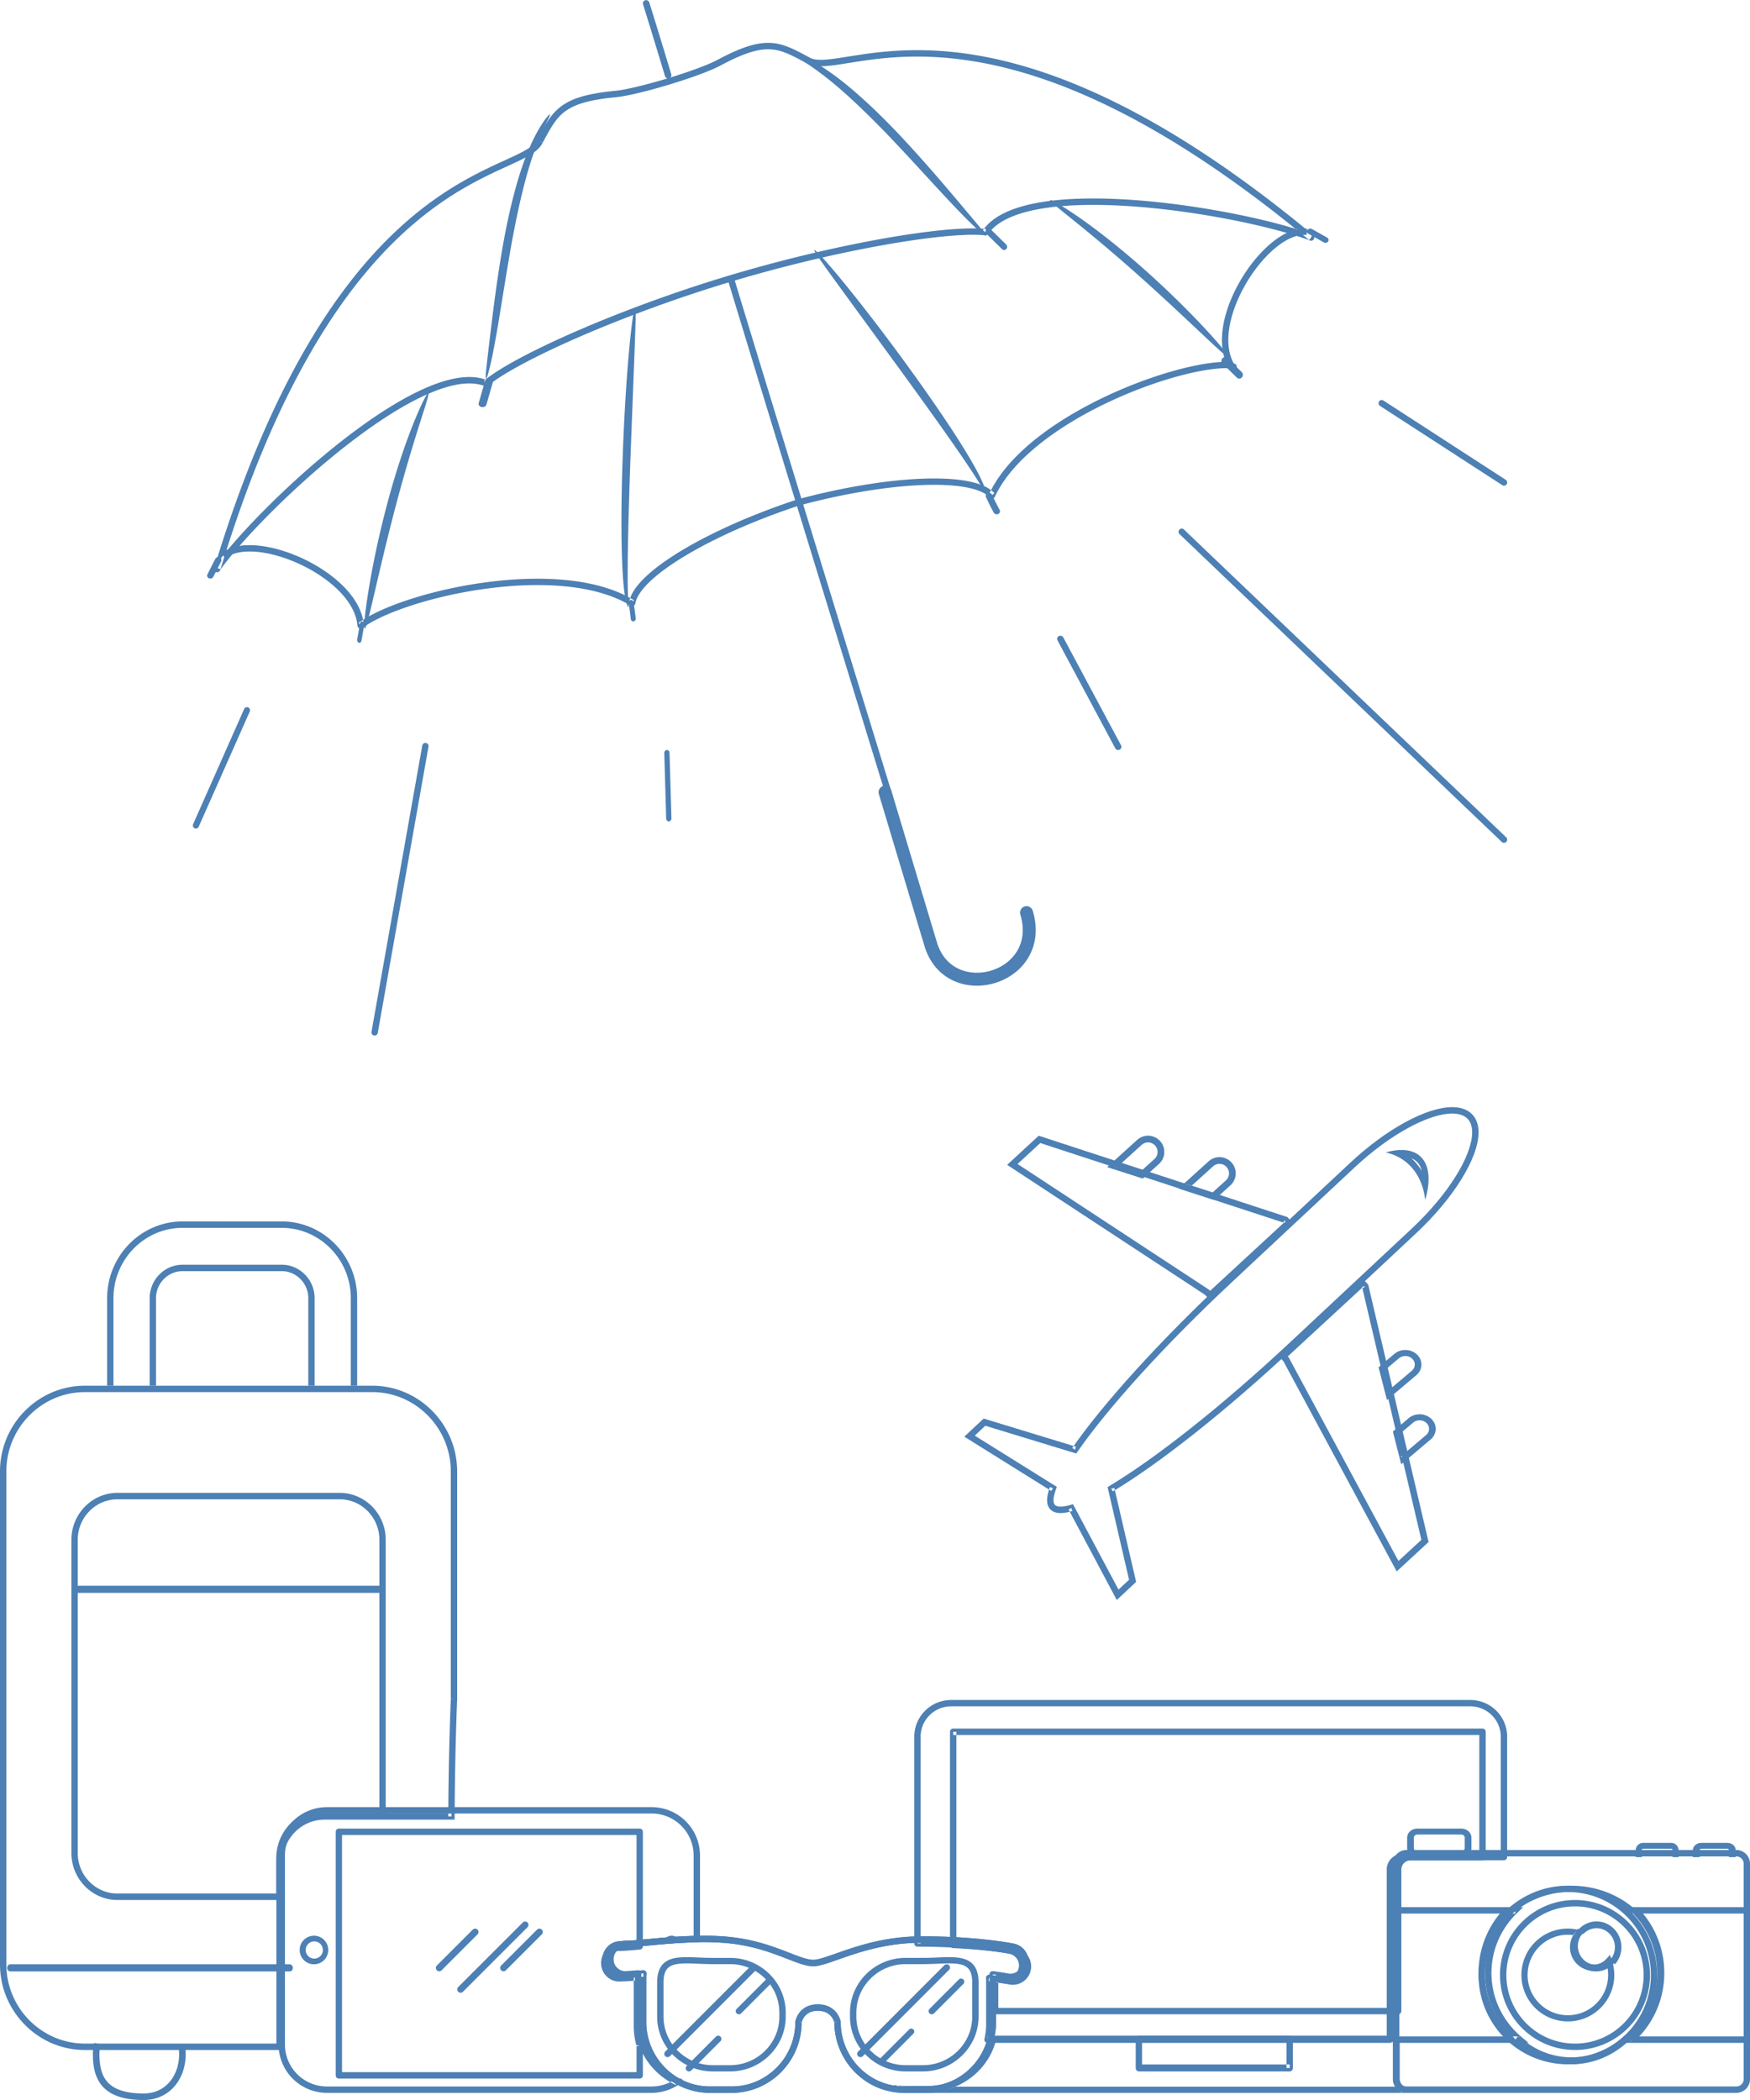 <svg xmlns="http://www.w3.org/2000/svg" width="245" height="294" viewBox="0 0 245 294">
    <g fill="#4D80B4" fill-rule="evenodd">
        <path d="M138.256 285.556V286h56.336a.446.446 0 0 0 .446-.444V261.72a1.287 1.287 0 0 1 1.288-1.283h14.228a.443.443 0 0 0 .446-.444V243.14c0-2.84-2.31-5.14-5.16-5.141h-72.68c-2.85 0-5.16 2.302-5.16 5.14v28.95a.445.445 0 0 0 .459.444l.09-.002-.014-.444v.444c7.75 0 12.574.962 12.754.999a1.663 1.663 0 1 1-.665 3.258h-.002c-.03-.005-.765-.149-2.085-.323a.444.444 0 0 0-.504.464c.009.155.022.264.022.377v6.175a8.74 8.74 0 0 1-.233 1.975.444.444 0 0 0 .434.543v-.444l.435.1a9.618 9.618 0 0 0 .255-2.174v-6.175c0-.178-.018-.31-.023-.424l-.445.023-.059.44c1.299.171 2.022.313 2.028.313h-.003a2.554 2.554 0 0 0 3.071-2.503c0-1.187-.835-2.249-2.048-2.495-.225-.046-5.107-1.017-12.932-1.017h-.013l-.089.002.013.444h.445v-28.95c0-1.175.477-2.235 1.25-3.006a4.26 4.26 0 0 1 3.018-1.246h72.682a4.264 4.264 0 0 1 4.268 4.253v16.408h-13.783a2.176 2.176 0 0 0-2.18 2.17v23.393h-55.89v.444l.435.1-.435-.1M196.448 204.193l.317.308 3.52-2.973c.474-.4.715-.946.715-1.49 0-.497-.202-1-.607-1.391a2.368 2.368 0 0 0-1.647-.647c-.55 0-1.105.182-1.539.55L195 200.414l1.175 4.586.59-.499-.317-.308.454-.095-.872-3.4 1.815-1.533c.255-.217.577-.322.901-.322.354 0 .704.126.966.38.238.231.355.522.356.815-.001.321-.14.638-.42.874l-3.52 2.974.32.307.454-.095-.454.095M194.447 195.193l.317.308 3.52-2.974c.475-.4.716-.946.716-1.49 0-.496-.202-.998-.607-1.39a2.366 2.366 0 0 0-1.648-.647c-.549 0-1.104.182-1.538.548L193 191.414l1.174 4.586.59-.5-.317-.307.454-.095-.872-3.4 1.815-1.534c.256-.216.577-.32.901-.32.355 0 .705.126.967.378.238.232.355.522.356.816-.001.32-.14.637-.42.873l-3.52 2.974.319.308.454-.095-.454.095"/>
        <path d="M191.132 180.06l.334-.308-.399-.422-.311-.33L179 189.856l.669.708L195.537 220l4.463-4.121-8.451-36.039-.083-.088-.334.308-.445.102 8.306 35.414-3.21 2.963-15.366-28.505-.128-.135 10.422-9.624.088.092.333-.307-.445.102.445-.102"/>
        <path d="M205.81 156.35l-.328.306c.407.436.62 1.053.621 1.878.006 1.531-.784 3.698-2.252 6.068-1.467 2.374-3.598 4.962-6.224 7.417l-17.046 15.934c-9.66 9.032-18.899 16.272-25.238 20.07l-.28.169 3.005 12.974-1.478 1.38-6.37-11.96-.35.102c-.557.165-1.028.245-1.387.244-.433-.001-.67-.106-.798-.245-.113-.123-.194-.319-.196-.66-.002-.374.11-.895.342-1.521l.128-.344-11.493-7.172 1.479-1.382 12.728 3.882.187-.268c4.22-6.071 12.066-14.803 21.726-23.833l17.046-15.935c2.53-2.366 5.153-4.264 7.548-5.564 2.392-1.303 4.564-1.997 6.13-1.993.994.002 1.712.266 2.172.76l.328-.307.328-.306c-.682-.73-1.683-1.046-2.828-1.044-1.818.004-4.082.76-6.558 2.101-2.473 1.344-5.15 3.284-7.731 5.697l-17.046 15.936c-9.697 9.065-17.568 17.816-21.851 23.975l.367.257.131-.43-12.911-3.937-2.711 2.533 12.174 7.598.237-.38-.42-.157c-.255.69-.398 1.294-.398 1.833-.002.483.124.938.437 1.272.36.386.884.533 1.453.532.484-.001 1.029-.1 1.64-.281l-.126-.43-.396.21L156.348 224l2.71-2.533-3.048-13.16-.436.102.23.385c6.431-3.858 15.692-11.121 25.39-20.185l17.045-15.936c2.68-2.503 4.857-5.145 6.374-7.6 1.514-2.457 2.38-4.717 2.387-6.54.002-.974-.263-1.848-.862-2.489l-.328.306"/>
        <path d="M196.225 161c-.68 0-1.427.116-2.225.342 1.49.335 2.788 1.08 3.775 2.268.987 1.187 1.56 2.696 1.755 4.39.715-2.474.64-4.555-.403-5.81-.671-.809-1.674-1.19-2.902-1.19zm1.37 1.162c.376.15.685.372.928.663.238.287.412.648.518 1.075a7.927 7.927 0 0 0-1.445-1.738zM155.92 163.197l.314.348 3.599-3.26a1.328 1.328 0 0 1 1.882.092 1.327 1.327 0 0 1-.092 1.881l-1.856 1.681-3.704-1.19-.144.448.315.348-.315-.348-.144.447 4.221 1.356 2.258-2.046a2.267 2.267 0 0 0 .157-3.208 2.269 2.269 0 0 0-3.21-.157L155 163.395l.775.25.144-.448M165.918 166.196l.316.348 3.599-3.26c.256-.232.573-.345.894-.345.364 0 .723.147.987.438a1.33 1.33 0 0 1-.092 1.882l-1.855 1.68-3.705-1.19-.144.447.316.348-.316-.348-.144.447 4.222 1.357 2.258-2.046a2.27 2.27 0 0 0-1.527-3.954c-.544 0-1.093.195-1.526.589L165 166.395l.774.248.144-.447"/>
        <path d="M179.987 170.788l-.33.305.083.093-10.325 9.531-.084-.093-.039-.044-26.833-17.62 3.18-2.935 34.212 11.195.136-.432-.33.305.33-.305.137-.432L145.42 159 141 163.08l27.71 18.197.344.386.299.337L181 171.249l-.763-.856-.113-.037-.137.432M195.515 291.038h.447v-5.607a.419.419 0 0 0-.13-.304.452.452 0 0 0-.317-.127h-56.487a.444.444 0 0 0-.436.334c-.91 3.818-4.474 6.695-8.7 6.694h-3.126c-.42 0-.836-.039-1.255-.097a.444.444 0 0 0-.503.344.43.43 0 0 0 .331.5c.587.14 1.203.225 1.844.225h69.37a.442.442 0 0 0 .437-.342.425.425 0 0 0-.256-.482 1.244 1.244 0 0 1-.772-1.138h-.894c0 .86.538 1.6 1.305 1.925l.18-.394v-.43h-69.37c-.559 0-1.102-.073-1.629-.2l-.107.419-.063.426c.446.061.905.105 1.382.105h3.127c4.656-.002 8.568-3.16 9.57-7.362l-.435-.096v.43h56.04v5.177h.447"/>
        <path d="M180.557 289.514v-.486h-20.671v-3.056h20.228v3.542h.443v-.486.486H181v-4.028a.506.506 0 0 0-.13-.343.42.42 0 0 0-.313-.143h-21.114a.427.427 0 0 0-.314.142.517.517 0 0 0-.129.344v4.028c0 .127.047.253.13.343.082.09.196.143.313.143h21.114c.119 0 .23-.052.314-.143a.508.508 0 0 0 .129-.343h-.443M138.76 285.197l.433.1c.077-.341.137-.69.18-1.042l-.44-.055.438.068.007-.046.002-.015c.043-.364.067-.735.067-1.114v-6.265c-.001-.18-.018-.314-.023-.43l-.444.024-.058.446c1.294.174 2.014.317 2.02.318h-.002c.173.036.346.053.516.053 1.19 0 2.246-.85 2.492-2.073a2.52 2.52 0 0 0 .052-.519c0-1.205-.833-2.282-2.042-2.533-.224-.045-5.089-1.031-12.886-1.031h-.013l-.088.003.012.45-.002-.45c-5.14.016-9.055 1.39-11.872 2.38-.684.241-1.345.474-1.913.642-.565.171-1.047.272-1.31.27-.784.008-1.925-.416-3.387-.99-1.922-.748-4.359-1.697-7.602-2.129-1.413-.188-2.876-.259-4.322-.259-2.727 0-5.394.252-7.532.453-1.452.137-2.708.254-3.492.253-1.409.001-2.55 1.159-2.551 2.588 0 1.429 1.142 2.587 2.55 2.588.722 0 1.588-.063 2.557-.147l-.039-.45-.443-.029c-.01.167-.03.349-.03.572v6.265c.002 5.452 4.392 9.905 9.766 9.907h3.107c5.374-.002 9.764-4.455 9.766-9.907h-.444l.438.073-.131-.021.13.024.001-.003-.131-.021.13.024c.002-.017.09-.457.409-.858.323-.4.834-.792 1.865-.799 1.062.008 1.588.426 1.917.843.162.21.264.424.324.582l.06.187.011.045.002.009.122-.025-.122.022v.003l.122-.025-.122.022.437-.082h-.444c.002 5.452 4.39 9.905 9.766 9.907h3.107c4.627-.002 8.515-3.306 9.512-7.702l-.434-.101-.432-.1c-.904 3.994-4.447 7.004-8.646 7.002h-3.107c-2.442 0-4.66-1.012-6.27-2.646a9.042 9.042 0 0 1-2.608-6.36l-.008-.082c-.009-.041-.113-.613-.569-1.21-.45-.6-1.301-1.197-2.618-1.19-1.318-.008-2.162.592-2.602 1.194-.447.6-.54 1.173-.547 1.215l-.007.073a9.042 9.042 0 0 1-2.607 6.36c-1.612 1.634-3.829 2.646-6.27 2.646h-3.107c-2.44 0-4.659-1.012-6.27-2.646a9.047 9.047 0 0 1-2.608-6.36v-6.265c0-.168.016-.322.029-.512a.452.452 0 0 0-.132-.35.44.44 0 0 0-.349-.129c-.96.084-1.81.144-2.48.144a1.678 1.678 0 0 1-1.663-1.687 1.677 1.677 0 0 1 1.663-1.687c.862 0 2.118-.12 3.574-.256 2.137-.202 4.776-.45 7.45-.45 1.417 0 2.843.07 4.207.251 3.134.418 5.48 1.33 7.4 2.077 1.467.567 2.64 1.042 3.703 1.05.443-.003.96-.128 1.562-.306.598-.178 1.268-.414 1.954-.655 2.811-.99 6.597-2.314 11.584-2.331h.011l.09-.003-.014-.45v.45c7.724 0 12.53.976 12.71 1.013a1.682 1.682 0 0 1 1.296 1.99c-.16.8-.85 1.351-1.622 1.351-.11 0-.223-.01-.337-.035h-.003c-.029-.005-.762-.151-2.077-.328a.443.443 0 0 0-.502.47c.008.158.022.269.022.383v6.265c0 .34-.022.676-.06 1.008l.44.053-.439-.069-.006.046-.003.013c-.039.323-.093.641-.164.952l.432.101"/>
        <path d="M133.448 242.449H133v29.838c0 .24.188.437.428.448 5.343.244 8.547.886 8.693.915a1.679 1.679 0 0 1 1.31 1.983 1.677 1.677 0 0 1-1.978 1.31h-.003c-.03-.006-.77-.151-2.097-.327a.45.45 0 0 0-.507.468c.008.157.022.268.022.382v4.085a.452.452 0 0 0 .448.449h56.426a.446.446 0 0 0 .448-.449v-19.808a1.299 1.299 0 0 1 1.295-1.298h10.067a.447.447 0 0 0 .448-.448v-17.548a.447.447 0 0 0-.448-.449h-74.104a.451.451 0 0 0-.317.131.452.452 0 0 0-.131.318h.448v.448h73.655v16.651h-9.618c-1.21.001-2.19.983-2.192 2.195v19.36h-55.529v-3.637c0-.18-.018-.313-.023-.428l-.447.023-.06.444c1.307.173 2.034.316 2.04.317h-.003a2.572 2.572 0 0 0 3.09-2.529c0-1.2-.841-2.273-2.061-2.522-.183-.037-3.433-.686-8.832-.932l-.02.448h.448V242.45h-.448v.448-.448"/>
        <path d="M204.574 259.583v-.417h-6.148c-.267-.001-.484-.194-.485-.43v-1.472c0-.238.217-.43.486-.43h6.147c.268 0 .485.192.485.43v1.471c0 .237-.217.43-.485.43V260c.788 0 1.426-.567 1.426-1.265v-1.47c0-.7-.639-1.265-1.426-1.265h-6.147c-.788 0-1.427.566-1.427 1.264v1.471c0 .698.638 1.264 1.426 1.265h6.148v-.417M229.84 260v-.983c0-.106.09-.197.206-.197h3.91c.115 0 .205.09.205.197V260H235v-.983c0-.563-.47-1.016-1.045-1.017h-3.91c-.575 0-1.044.454-1.045 1.017V260h.84M237.955 260v-.983c0-.106.102-.197.233-.197h3.623c.132 0 .234.09.234.197V260H243l-.001-.983c0-.563-.534-1.016-1.188-1.017h-3.623c-.653 0-1.188.454-1.188 1.017V260h.955"/>
        <path d="M243.102 292.552v-.448h-46.204c-.559 0-1.011-.459-1.013-1.025v-30.158a1.021 1.021 0 0 1 1.013-1.025h46.204c.559 0 1.012.46 1.013 1.025v30.158c0 .565-.454 1.024-1.013 1.025V293a1.91 1.91 0 0 0 1.898-1.921v-30.158a1.91 1.91 0 0 0-1.898-1.921h-46.204a1.91 1.91 0 0 0-1.898 1.921v30.158c0 1.06.85 1.921 1.898 1.921h46.204v-.448"/>
        <path d="M244.563 267.45V267H227.72l.78.773a11.859 11.859 0 0 1 3.504 8.446 11.85 11.85 0 0 1-4.087 8.988L227 286h18v-19h-.437v.45h-.436v17.65l-15.929.002v.45l.281.343a12.76 12.76 0 0 0 4.398-9.676c0-3.569-1.45-6.792-3.772-9.093l-.303.324v.45h15.761v-.45h-.436.436M208.351 276.22h.453c0-3.317 1.396-6.304 3.639-8.447l.81-.773H195v19h19l-.952-.793c-2.596-2.163-4.244-5.382-4.244-8.988h-.906c-.001 3.882 1.777 7.353 4.566 9.676l.292-.344v-.45h-16.85V267.9h16.222v-.45l-.314-.323c-2.411 2.3-3.917 5.524-3.916 9.093h.453"/>
        <path d="M229 267.388c-2.327-2.094-5.5-3.388-9-3.388-3.499 0-6.673 1.294-9 3.388l.632.612c2.167-1.947 5.112-3.15 8.368-3.15 3.256 0 6.202 1.203 8.368 3.15l.632-.612M212 285.746c2.159 2.027 4.95 3.255 8 3.254 3.05.001 5.841-1.227 8-3.254l-.562-.746c-2.009 1.885-4.6 3.025-7.438 3.025s-5.43-1.14-7.438-3.025l-.562.746"/>
        <path d="M228.567 286a12.94 12.94 0 0 0 4.433-9.794c0-3.614-1.462-6.877-3.802-9.206l-.61.655a12.03 12.03 0 0 1 3.532 8.55c-.001 3.65-1.6 6.909-4.12 9.099l.567.696M210.802 267a12.95 12.95 0 0 0-3.802 9.206c0 3.929 1.726 7.443 4.433 9.794l.567-.696a12.017 12.017 0 0 1-4.12-9.098 12.03 12.03 0 0 1 3.533-8.55l-.611-.656"/>
        <path d="M231.56 276.5h-.44c-.001 3.207-1.3 6.107-3.403 8.211a11.586 11.586 0 0 1-8.217 3.402c-3.212 0-6.114-1.3-8.218-3.402a11.58 11.58 0 0 1-3.402-8.211c0-3.208 1.3-6.107 3.402-8.211a11.586 11.586 0 0 1 8.218-3.402c3.21 0 6.113 1.3 8.217 3.402a11.578 11.578 0 0 1 3.403 8.211h.88c0-3.452-1.4-6.58-3.663-8.84A12.463 12.463 0 0 0 219.5 264c-3.45 0-6.577 1.4-8.838 3.66A12.457 12.457 0 0 0 207 276.5c0 3.452 1.4 6.58 3.662 8.84A12.463 12.463 0 0 0 219.5 289c3.45 0 6.576-1.4 8.837-3.66A12.462 12.462 0 0 0 232 276.5h-.44"/>
        <path d="M230.554 276.5h-.445a9.568 9.568 0 0 1-2.814 6.789 9.577 9.577 0 0 1-6.795 2.814 9.58 9.58 0 0 1-6.796-2.814 9.567 9.567 0 0 1-2.813-6.789 9.565 9.565 0 0 1 2.813-6.789 9.584 9.584 0 0 1 6.796-2.814 9.581 9.581 0 0 1 6.795 2.814 9.566 9.566 0 0 1 2.814 6.789H231c0-2.9-1.177-5.528-3.077-7.426A10.472 10.472 0 0 0 220.5 266a10.472 10.472 0 0 0-7.423 3.074A10.463 10.463 0 0 0 210 276.5c0 2.898 1.176 5.527 3.077 7.426A10.472 10.472 0 0 0 220.5 287c2.897 0 5.524-1.176 7.423-3.074A10.474 10.474 0 0 0 231 276.5h-.446"/>
        <path d="M223.098 275.48v-.434a2.44 2.44 0 0 1-2.44-2.435c0-.65.257-1.235.677-1.675l.51-.536-.714-.186A6.516 6.516 0 0 0 219.5 270a6.48 6.48 0 0 0-4.595 1.903A6.479 6.479 0 0 0 213 276.5a6.48 6.48 0 0 0 1.905 4.597A6.48 6.48 0 0 0 219.5 283a6.48 6.48 0 0 0 4.595-1.903 6.48 6.48 0 0 0 1.542-6.724l-.24-.692-.488.545c-.451.502-1.09.82-1.811.82v.87c.978 0 1.852-.437 2.452-1.109l-.32-.29-.407.143a5.615 5.615 0 0 1-1.336 5.821 5.618 5.618 0 0 1-3.987 1.65 5.62 5.62 0 0 1-3.987-1.65 5.611 5.611 0 0 1-1.65-3.981c0-1.556.63-2.96 1.65-3.981a5.623 5.623 0 0 1 3.987-1.65c.487 0 .959.069 1.415.187l.108-.42-.311-.302a3.29 3.29 0 0 0-.917 2.277c0 1.827 1.481 3.3 3.303 3.304v-.434"/>
        <path d="M226.103 275a3.65 3.65 0 0 0 .897-2.395c0-1.994-1.562-3.601-3.483-3.605-.992 0-1.885.435-2.517 1.122l.657.656a2.522 2.522 0 0 1 1.86-.83c1.423 0 2.57 1.192 2.573 2.657a2.67 2.67 0 0 1-.663 1.76l.676.635"/>
        <path d="M220.955 270a3.596 3.596 0 0 0-.955 2.448c0 1.964 1.544 3.548 3.443 3.552 1.02 0 1.93-.469 2.557-1.19l-.668-.626c-.471.54-1.137.881-1.889.882-1.407 0-2.54-1.175-2.543-2.618 0-.699.268-1.327.705-1.8l-.65-.648M44.047 194v-12.247c-.001-2.589-2.068-4.691-4.61-4.692H25.564c-2.543 0-4.61 2.103-4.61 4.692V194h.885v-12.247c0-1.046.417-1.99 1.093-2.679a3.675 3.675 0 0 1 2.632-1.112h13.873c1.027 0 1.956.424 2.632 1.112a3.808 3.808 0 0 1 1.092 2.68V194h.886zm-28.161 0v-12.247a9.911 9.911 0 0 1 2.838-6.963c1.754-1.785 4.17-2.888 6.84-2.888h13.873c2.669 0 5.086 1.103 6.84 2.888a9.91 9.91 0 0 1 2.837 6.963V194H50v-12.247c0-5.93-4.737-10.752-10.563-10.753H25.564c-5.826 0-10.563 4.823-10.564 10.753V194h.886zM24.967 286.428c.073.36.112.734.113 1.117 0 1.562-.493 2.954-1.349 3.944-.859.988-2.07 1.593-3.612 1.596-1.355 0-2.418-.164-3.24-.446-1.233-.428-1.93-1.09-2.37-1.946-.435-.857-.589-1.942-.588-3.148 0-.458.056-.902.161-1.327l-.894-.218a6.428 6.428 0 0 0-.188 1.545c0 1.7.273 3.324 1.357 4.544.54.607 1.274 1.09 2.221 1.414.95.326 2.111.497 3.541.497 1.793.004 3.294-.734 4.31-1.916 1.021-1.18 1.571-2.789 1.571-4.54a6.44 6.44 0 0 0-.13-1.299l-.903.183M39.119 260.151h.443c0-1.644.654-3.128 1.715-4.207a5.792 5.792 0 0 1 4.14-1.743H54v-38.649c-.002-3.606-2.898-6.55-6.448-6.552H16.448c-3.549.002-6.446 2.946-6.448 6.552v43.897c.002 3.605 2.9 6.55 6.448 6.551h23.114v-5.849h-.887v4.948H16.448a5.5 5.5 0 0 1-3.927-1.66 5.675 5.675 0 0 1-1.635-3.99v-43.897c0-1.554.625-2.964 1.635-3.99a5.5 5.5 0 0 1 3.927-1.661h31.104a5.5 5.5 0 0 1 3.928 1.66 5.68 5.68 0 0 1 1.634 3.991v37.749h-7.697c-3.724 0-6.742 3.067-6.742 6.85h.444"/>
        <path d="M39.139 260.677h.444c0-1.639.656-3.118 1.72-4.193a5.827 5.827 0 0 1 4.152-1.737h18.197v-.448c0-.001 0-.472.005-1.319.016-2.542.082-8.458.343-15.09v-31.897c-.002-6.599-5.342-11.991-11.878-11.993H11.877C5.341 194.002.001 199.394 0 205.993v69.013c0 6.6 5.341 11.992 11.877 11.994h27.706v-26.323h-.889v25.425H11.877c-3.021 0-5.766-1.247-7.76-3.26a11.12 11.12 0 0 1-3.229-7.836v-69.013c0-3.05 1.236-5.822 3.228-7.836 1.995-2.013 4.74-3.26 7.761-3.26h40.245c3.022 0 5.767 1.247 7.76 3.26a11.114 11.114 0 0 1 3.23 7.836v31.879h.444l-.444-.018c-.35 8.862-.35 16.441-.35 16.445h.445v-.45H45.455c-3.734.002-6.76 3.058-6.76 6.828h.444"/>
        <path d="M10.443 223h43.114c.245 0 .443-.224.443-.5s-.198-.5-.443-.5H10.443c-.244 0-.443.224-.443.5s.199.5.443.5M1.45 276h39.1c.248 0 .45-.224.45-.5 0-.277-.202-.5-.45-.5H1.45c-.248 0-.45.223-.45.5 0 .276.202.5.45.5"/>
        <path d="M89.336 283.006h.444v-6.195c0-.166.016-.319.029-.506a.443.443 0 0 0-.482-.474c-.963.083-1.816.143-2.488.143a1.671 1.671 0 0 1-1.667-1.669 1.67 1.67 0 0 1 1.667-1.668c.865 0 2.125-.119 3.585-.253 2.053-.191 4.568-.424 7.134-.443a.445.445 0 0 0 .442-.446v-11.718A6.776 6.776 0 0 0 91.225 253h-45.45A6.776 6.776 0 0 0 39 259.777v26.446A6.775 6.775 0 0 0 45.775 293h45.45c1.4 0 2.703-.426 3.783-1.155a.444.444 0 1 0-.06-.772c-3.043-1.423-5.169-4.507-5.168-8.067h-.89c.001 3.922 2.337 7.312 5.68 8.873l.189-.403-.25-.37a5.85 5.85 0 0 1-3.284 1.003h-45.45a5.863 5.863 0 0 1-4.16-1.724 5.863 5.863 0 0 1-1.724-4.162v-26.446c0-1.627.657-3.095 1.723-4.162a5.866 5.866 0 0 1 4.16-1.724h45.451c1.626 0 3.095.658 4.16 1.724a5.868 5.868 0 0 1 1.724 4.162v11.718h.446l-.004-.445c-2.614.02-5.155.256-7.209.446-1.457.136-2.716.251-3.503.25a2.56 2.56 0 0 0 0 5.119c.723-.001 1.592-.063 2.564-.146l-.039-.444-.444-.03c-.01.165-.03.345-.03.566v6.195h.446"/>
        <path d="M89.162 283.631h.44v-6.272c0-.169.016-.323.029-.513a.454.454 0 0 0-.13-.351.436.436 0 0 0-.348-.128c-.955.083-1.801.144-2.467.144-.913-.002-1.652-.757-1.654-1.69.002-.932.74-1.686 1.654-1.688.726 0 1.74-.088 2.912-.198a.448.448 0 0 0 .402-.448v-16.036a.45.45 0 0 0-.442-.451H47.442a.444.444 0 0 0-.442.451v34.098a.443.443 0 0 0 .442.451h42.116a.434.434 0 0 0 .312-.132.452.452 0 0 0 .13-.319v-4.196l-.02-.131a9.133 9.133 0 0 1-.377-2.59h-.883c0 .99.148 1.948.415 2.85l.423-.13h-.441v3.746H47.883v-33.196h41.234v15.585h.441l-.04-.45c-1.165.11-2.173.195-2.832.194-1.401 0-2.536 1.16-2.537 2.59.001 1.431 1.136 2.591 2.537 2.592.717-.001 1.578-.063 2.542-.147l-.038-.45-.44-.03c-.011.167-.03.35-.03.573v6.272h.442M44 271.398v.398c.665 0 1.203.54 1.204 1.204A1.206 1.206 0 0 1 44 274.204c-.666 0-1.204-.539-1.205-1.204A1.207 1.207 0 0 1 44 271.796V271a2 2 0 1 0 0 3.999A2 2 0 0 0 44 271v.398M94.635 271.59l.279-.212a1.207 1.207 0 0 0-.883-.378c-.426 0-.78.216-.975.498a.299.299 0 0 0-.003.344.378.378 0 0 0 .341.157c.412-.03.832-.057 1.264-.082a.368.368 0 0 0 .313-.199.302.302 0 0 0-.057-.34l-.28.212-.023-.328c-.437.025-.86.053-1.274.083l.029.327.31.175a.433.433 0 0 1 .355-.191c.126 0 .234.051.324.145l.28-.211-.024-.328.024.328"/>
        <path d="M75.198 270.138l-5.06 5.06a.471.471 0 0 0 .664.665l5.06-5.06a.47.47 0 0 0-.664-.665M66.198 270.138l-5.06 5.06a.471.471 0 0 0 .664.665l5.06-5.06a.47.47 0 0 0-.664-.665M73.2 269.137l-9.063 9.061a.47.47 0 0 0 .664.664l9.062-9.061a.47.47 0 0 0-.664-.664M141.87 272.557l.09-.442c-.227-.047-5.09-1.032-12.888-1.032-5.187-.001-9.13 1.388-11.963 2.384-.684.24-1.345.473-1.913.641-.565.171-1.047.272-1.31.27-.784.008-1.925-.416-3.387-.99-1.922-.748-4.359-1.697-7.602-2.129-1.413-.188-2.876-.259-4.322-.259-2.727 0-5.394.252-7.532.453-1.452.137-2.708.254-3.492.253-1.409.001-2.55 1.159-2.551 2.588 0 1.429 1.142 2.587 2.55 2.588.722 0 1.588-.063 2.557-.147l-.039-.45-.443-.029c-.01.167-.03.349-.03.572v6.265c.002 5.452 4.392 9.905 9.766 9.907h3.107c5.374-.002 9.764-4.455 9.766-9.907h-.444l.438.073-.129-.021.128.024.001-.003-.129-.021.128.024c.002-.017.09-.457.409-.858.323-.4.834-.792 1.865-.799 1.062.008 1.588.426 1.917.843.162.21.264.424.324.582l.06.187.011.045.002.009.122-.025-.122.022v.003l.122-.025-.122.022.437-.082h-.444c.002 5.452 4.39 9.905 9.766 9.907h3.107c5.374-.002 9.764-4.455 9.766-9.907v-6.265c-.001-.18-.018-.314-.023-.428l-.443.022-.058.446c1.293.174 2.013.317 2.02.318h-.003c.173.036.346.053.516.053 1.19 0 2.246-.85 2.492-2.073a2.52 2.52 0 0 0 .052-.519c0-1.205-.833-2.282-2.042-2.532l-.089.442-.088.441a1.68 1.68 0 0 1 1.297 1.989c-.16.8-.85 1.351-1.622 1.351-.11 0-.223-.01-.337-.035h-.003c-.029-.005-.762-.151-2.077-.328a.44.44 0 0 0-.359.115.454.454 0 0 0-.143.353c.008.159.022.27.022.385v6.265a9.043 9.043 0 0 1-2.609 6.36c-1.61 1.634-3.828 2.646-6.269 2.646h-3.107c-2.442 0-4.66-1.012-6.27-2.646a9.042 9.042 0 0 1-2.608-6.36l-.008-.082c-.009-.041-.113-.613-.569-1.21-.45-.6-1.301-1.197-2.618-1.19-1.318-.008-2.163.592-2.602 1.194-.447.6-.54 1.173-.547 1.215l-.007.073a9.042 9.042 0 0 1-2.607 6.36c-1.612 1.634-3.829 2.646-6.27 2.646h-3.107c-2.44 0-4.659-1.012-6.27-2.646a9.047 9.047 0 0 1-2.608-6.36v-6.265c0-.168.016-.322.029-.512a.452.452 0 0 0-.132-.35.44.44 0 0 0-.349-.129c-.96.084-1.81.144-2.48.144a1.678 1.678 0 0 1-1.663-1.687 1.677 1.677 0 0 1 1.663-1.687c.862 0 2.118-.12 3.574-.256 2.137-.202 4.776-.45 7.45-.45 1.417 0 2.843.07 4.207.251 3.134.418 5.48 1.33 7.4 2.077 1.467.567 2.64 1.042 3.703 1.05.443-.003.96-.128 1.562-.306.598-.178 1.268-.414 1.954-.655 2.829-.994 6.64-2.333 11.67-2.334 7.724 0 12.533.976 12.709 1.013l.09-.44"/>
        <path d="M102.222 289.562v-.438h-2.444a6.918 6.918 0 0 1-4.865-1.994 6.715 6.715 0 0 1-2.023-4.793v-4.786c-.001-.63.088-1.102.234-1.448.223-.516.541-.783 1.04-.975.497-.187 1.18-.253 1.986-.252 1.043 0 2.287.103 3.628.104h2.444c1.894 0 3.613.761 4.864 1.993a6.716 6.716 0 0 1 2.024 4.792v.572c0 1.866-.773 3.56-2.024 4.793a6.916 6.916 0 0 1-4.864 1.994V290c4.28-.002 7.776-3.445 7.778-7.663v-.572c-.002-4.218-3.498-7.66-7.778-7.662h-2.444c-1.294 0-2.529-.102-3.628-.103-1.13.004-2.14.097-2.934.631-.394.267-.712.65-.914 1.137-.204.489-.302 1.075-.302 1.783v4.786c.002 4.218 3.497 7.661 7.778 7.663h2.444v-.438M126.777 289.562V290h2.445c4.281-.002 7.776-3.445 7.778-7.663v-4.786c0-.708-.098-1.294-.302-1.783-.301-.735-.873-1.217-1.548-1.46-.675-.25-1.45-.306-2.3-.308-1.1 0-2.334.103-3.628.103h-2.445c-4.28.001-7.775 3.444-7.777 7.662v.572c.002 4.218 3.497 7.661 7.777 7.663v-.876a6.917 6.917 0 0 1-4.864-1.994 6.715 6.715 0 0 1-2.023-4.793v-.572c0-1.866.773-3.56 2.023-4.792a6.916 6.916 0 0 1 4.864-1.993h2.445c1.34-.001 2.585-.104 3.628-.104 1.078-.003 1.922.121 2.428.475.256.177.45.405.598.752.145.346.234.819.234 1.448v4.786c0 1.866-.773 3.56-2.023 4.793a6.917 6.917 0 0 1-4.865 1.994h-2.445v.438"/>
        <path d="M93.793 287.863l12.074-12.084a.455.455 0 0 0-.004-.647.467.467 0 0 0-.656.005L93.133 287.22a.455.455 0 0 0 .004.647.467.467 0 0 0 .656-.005M103.76 281.87c1.37-1.375 2.741-2.748 4.112-4.122a.436.436 0 0 0-.004-.621.447.447 0 0 0-.629.004l-4.111 4.12a.437.437 0 0 0 .004.623c.175.17.456.168.629-.004M96.775 289.866l4.095-4.104a.446.446 0 0 0-.004-.634.457.457 0 0 0-.64.005l-4.096 4.105a.444.444 0 0 0 .005.633.456.456 0 0 0 .64-.004M120.792 287.864l12.074-12.085a.453.453 0 0 0-.004-.647.468.468 0 0 0-.655.004l-12.073 12.085c-.18.18-.178.47.003.647a.468.468 0 0 0 .655-.004M130.76 281.87l4.112-4.122a.436.436 0 0 0-.004-.621.447.447 0 0 0-.629.004c-1.37 1.373-2.74 2.748-4.111 4.12a.436.436 0 0 0 .004.622c.175.17.456.169.629-.003M123.72 288.876l4.159-4.167a.413.413 0 0 0-.005-.589.424.424 0 0 0-.594.004l-4.159 4.167a.414.414 0 0 0 .004.589c.166.161.432.16.596-.004M183 32.021a4.228 4.228 0 0 0-.427-.021c-1.317.003-2.67.597-3.974 1.548-1.957 1.43-3.821 3.686-5.215 6.21-1.391 2.526-2.312 5.316-2.314 7.84 0 1.35.266 2.629.887 3.732l.391-.217.025-.445c-.194-.01-.397-.016-.606-.016-2.019.002-4.766.49-7.858 1.382-4.634 1.339-10.028 3.59-14.748 6.512-4.717 2.926-8.77 6.516-10.68 10.609l.407.186.328-.302c-.711-.758-1.831-1.25-3.26-1.576-1.43-.326-3.181-.477-5.175-.478-5.254.001-12.199 1.058-19.173 2.943l-.022.007c-6.034 1.98-11.695 4.484-15.952 7.017-2.129 1.267-3.907 2.54-5.213 3.774-1.3 1.236-2.151 2.424-2.353 3.61l.44.07.236-.378c-3.561-2.18-8.406-3.005-13.494-3.007-5.009 0-10.258.807-14.757 1.977-4.503 1.174-8.238 2.695-10.276 4.202l.267.355.447-.033c-.117-1.54-.818-3.006-1.868-4.333-1.58-1.991-3.955-3.694-6.507-4.914-2.553-1.217-5.278-1.951-7.593-1.953-1.563.001-2.957.334-3.963 1.154l.569.686c.768-.633 1.956-.953 3.394-.95 2.835-.006 6.56 1.238 9.577 3.184 1.51.97 2.846 2.113 3.82 3.343.974 1.23 1.58 2.539 1.678 3.85a.449.449 0 0 0 .714.324c1.852-1.382 5.539-2.907 9.967-4.055 4.431-1.153 9.619-1.948 14.531-1.948 4.992-.003 9.694.827 13.024 2.875a.447.447 0 0 0 .677-.307c.132-.85.849-1.944 2.087-3.108 1.85-1.751 4.82-3.673 8.443-5.513 3.623-1.841 7.901-3.606 12.385-5.078l-.14-.422.117.429c6.907-1.869 13.801-2.913 18.938-2.912 1.947 0 3.642.15 4.976.455 1.335.301 2.299.765 2.802 1.314a.448.448 0 0 0 .735-.115c2.367-5.117 8.566-9.663 15.153-12.874 3.292-1.608 6.675-2.889 9.712-3.766 3.035-.878 5.73-1.348 7.608-1.347.194 0 .38.006.555.016a.444.444 0 1 0 .416-.661c-.53-.94-.774-2.063-.774-3.298-.006-3.078 1.545-6.812 3.68-9.732 1.066-1.46 2.275-2.72 3.483-3.602 1.21-.884 2.413-1.379 3.446-1.376.113 0 .224.006.333.018l.094-.885"/>
        <path d="M114.008 35.004c.12-.101 1.716 1.611 4.102 4.535 2.388 2.922 5.584 7.04 8.966 11.7 3.383 4.66 6.32 8.973 8.276 12.218.98 1.619 1.722 2.966 2.148 3.948.236.476.355.887.427 1.162.073.274.092.42.054.432-.04.013-.133-.11-.273-.349s-.315-.594-.609-1.033c-.537-.895-1.377-2.161-2.439-3.71-2.116-3.106-5.15-7.329-8.525-11.976l-8.676-11.884c-2.214-3.047-3.578-4.938-3.45-5.043M147.005 28.011c.084-.123 1.733.792 4.222 2.533 2.488 1.739 5.793 4.324 9.233 7.404 3.444 3.078 6.387 6.043 8.434 8.26 2.049 2.218 3.213 3.68 3.098 3.785-.255.23-5.481-5.078-12.322-11.191a235.26 235.26 0 0 0-8.95-7.611c-2.338-1.892-3.814-3.04-3.715-3.18M138.034 69.583a32.7 32.7 0 0 0 1.09 2.184.483.483 0 0 0 .622.188c.228-.106.32-.36.204-.568 0 0-.14-.254-.344-.65-.205-.395-.47-.928-.716-1.474-.096-.217-.366-.32-.603-.231-.236.089-.349.335-.253.55M171.159 50.908l1.992 1.95a.49.49 0 0 0 .712-.023.54.54 0 0 0-.022-.743l-1.992-1.95a.49.49 0 0 0-.712.023.541.541 0 0 0 .022.743M88.921 43c.153.019.06 2.37-.083 6.17-.146 3.803-.346 9.05-.57 14.848-.203 5.798-.358 11.047-.387 14.841-.018 1.897-.011 3.431.034 4.484-.001.534.047.93.06 1.21.014.28.004.435-.031.446-.037.012-.098-.12-.183-.392a6.571 6.571 0 0 1-.27-1.213c-.177-1.064-.302-2.61-.382-4.52-.17-3.818-.136-9.09.068-14.901.201-5.813.546-11.066.89-14.861.342-3.797.707-6.13.854-6.112M59.972 55.001c.169.067-.446 1.886-1.378 4.832a234.114 234.114 0 0 0-3.345 11.59C52.865 80.542 51.42 88.059 51.062 88c-.163-.026-.006-1.94.479-5.004.484-3.065 1.313-7.275 2.512-11.865 1.195-4.59 2.563-8.676 3.716-11.573 1.152-2.9 2.056-4.615 2.203-4.557"/>
        <path d="M88.007 84.475a34.12 34.12 0 0 1 .3 2.174c.022.218.195.374.386.348.19-.026.327-.223.305-.442-.001-.006-.114-1.102-.31-2.234-.036-.215-.219-.356-.407-.313-.189.042-.311.251-.274.467M50.392 87.317l-.384 2.176c-.039.222.064.444.23.496.165.052.331-.085.37-.307l.384-2.175c.039-.221-.064-.444-.229-.496-.166-.052-.331.084-.37.306M102.018 39.576c6.442 21.235 21.666 70.674 22.1 72.106.072.236.323.37.561.3a.447.447 0 0 0 .302-.558c-.437-1.438-15.658-50.872-22.1-72.105a.45.45 0 0 0-.862.257M90.02.59c.017.054 1.082 3.434 3.086 10.085a.457.457 0 0 0 .875-.263C91.976 3.762 90.906.365 90.893.322a.457.457 0 0 0-.873.267"/>
        <path d="M123.039 111.171c2.977 9.915 4.875 16.238 6.385 21.263.563 1.887 1.625 3.308 2.943 4.225 1.316.921 2.863 1.342 4.398 1.341 2.031-.002 4.059-.724 5.616-2.062a7.43 7.43 0 0 0 2.619-5.726c0-.858-.133-1.763-.415-2.703a.907.907 0 1 0-1.738.523c.235.785.339 1.51.339 2.18-.005 1.86-.787 3.304-1.988 4.348-1.2 1.037-2.836 1.625-4.433 1.622-1.208 0-2.383-.329-3.36-1.012-.977-.687-1.78-1.725-2.243-3.26-1.51-5.025-3.409-11.347-6.386-21.263a.907.907 0 1 0-1.737.524M75.583 19.76l.392.217c.544-1 1-1.858 1.483-2.578.729-1.083 1.496-1.861 2.791-2.476 1.296-.613 3.146-1.044 5.969-1.312 1.62-.157 4.542-.885 7.443-1.76 2.9-.878 5.736-1.892 7.173-2.66 3.126-1.678 5.116-2.295 6.7-2.292.901 0 1.69.193 2.534.53.843.337 1.736.824 2.803 1.39l.209-.398-.235.383c.578.356 1.272.47 2.067.471 1.378-.002 3.117-.345 5.341-.68 2.22-.337 4.915-.671 8.15-.671 11.117.003 28.66 3.944 54.866 25.673l.284-.347.16-.42c-2.906-1.11-7.778-2.365-13.328-3.35-5.548-.984-11.764-1.693-17.33-1.694-3.52 0-6.78.283-9.461.97-2.677.691-4.802 1.781-5.987 3.488l.368.256.047-.447c-.52-.055-1.118-.081-1.79-.081-6.67.004-20.815 2.57-34.532 6.716-7.543 2.28-14.94 5.038-20.99 7.669-6.055 2.636-10.744 5.123-12.95 6.943l.284.347.165-.417c-.766-.307-1.611-.447-2.511-.447-2.678.005-5.862 1.215-9.26 3.111-10.182 5.703-22.266 17.678-26.354 23.394l.363.263.427.131C39.55 51.12 50.182 37.58 58.907 30.51c4.366-3.536 8.258-5.457 11.234-6.832 1.49-.688 2.749-1.238 3.74-1.796.985-.559 1.731-1.128 2.107-1.931l-.405-.19.392.217-.392-.216-.406-.189c-.23.509-.802 1.003-1.734 1.525-1.622.918-4.233 1.9-7.435 3.621-4.808 2.583-10.963 6.85-17.327 15.176C42.316 48.22 35.735 60.599 30.02 79.42a.446.446 0 1 0 .79.393c2.641-3.704 8.905-10.282 15.746-15.893 3.42-2.808 6.989-5.38 10.318-7.24 3.326-1.864 6.419-3.004 8.825-2.999.808 0 1.536.126 2.18.384.15.06.324.034.45-.07 2.048-1.7 6.726-4.202 12.738-6.813 6.016-2.616 13.385-5.364 20.892-7.633 13.637-4.128 27.791-6.682 34.275-6.678a16.5 16.5 0 0 1 1.696.076.446.446 0 0 0 .414-.191c.978-1.429 2.898-2.47 5.472-3.128 2.57-.661 5.768-.943 9.24-.943 5.49 0 11.667.704 17.175 1.68 5.506.976 10.353 2.229 13.164 3.306a.447.447 0 0 0 .545-.194.45.45 0 0 0-.102-.573c-26.3-21.82-44.087-25.883-55.435-25.88-3.295 0-6.042.342-8.282.682-2.239.34-3.979.673-5.208.67-.712.002-1.233-.11-1.597-.337l-.026-.016c-1.062-.562-1.976-1.062-2.89-1.429-.913-.366-1.833-.595-2.866-.594-1.824.002-3.941.695-7.12 2.397-1.31.705-4.147 1.729-7.01 2.594-2.862.866-5.791 1.586-7.27 1.724-3.826.366-6.018 1.022-7.553 2.16-.764.567-1.345 1.245-1.865 2.022-.52.777-.983 1.653-1.525 2.647l-.013.028.406.189"/>
        <path d="M137.993 32.994c-.11.115-1.739-1.317-4.143-3.847-2.416-2.518-5.613-6.112-9.26-9.948-3.66-3.818-7.145-7.095-9.928-9.111-2.752-2.065-4.733-2.881-4.66-3.072.028-.123 2.181.436 5.132 2.374 2.975 1.887 6.616 5.127 10.304 8.976 3.677 3.867 6.78 7.556 9.03 10.212 2.238 2.666 3.643 4.293 3.525 4.416M183.207 32.739l2.135 1.202c.203.115.47.056.594-.131a.382.382 0 0 0-.143-.549l-2.135-1.202a.455.455 0 0 0-.594.131.382.382 0 0 0 .143.549M138.134 32.767c.874.86 2.148 2.11 2.15 2.112.171.168.44.16.6-.018a.458.458 0 0 0-.018-.627l-2.15-2.114a.413.413 0 0 0-.6.02.458.458 0 0 0 .018.627M68.046 53c-.16-.036.119-2.16.521-5.606.418-3.443.98-8.213 1.912-13.448.953-5.228 2.188-9.925 3.602-13.135 1.366-3.238 2.816-4.894 2.904-4.808.16.118-1.013 1.892-2.151 5.124-1.189 3.21-2.28 7.851-3.225 13.037-.925 5.193-1.614 9.938-2.24 13.359-.61 3.424-1.173 5.51-1.323 5.477M30.143 78.24l-1.1 2.17c-.106.208-.009.455.216.55a.467.467 0 0 0 .598-.199l1.1-2.17c.106-.208.009-.455-.216-.552a.466.466 0 0 0-.598.2M67.902 53.352l-.887 3.087c-.07.245.115.49.415.549.298.057.597-.095.668-.34 0 0 .527-1.831.887-3.088.07-.245-.116-.49-.414-.548-.299-.057-.6.094-.67.34M193.204 56.83l17.128 11.101a.43.43 0 0 0 .601-.141.459.459 0 0 0-.137-.62l-17.129-11.102a.429.429 0 0 0-.6.143.458.458 0 0 0 .137.619M165.14 74.781l45.116 43.097c.178.17.459.16.625-.02a.459.459 0 0 0-.021-.64l-45.116-43.096a.435.435 0 0 0-.625.022.457.457 0 0 0 .021.637M148.052 89.653l8.087 15.107a.463.463 0 0 0 .616.19.442.442 0 0 0 .193-.602l-8.087-15.109a.462.462 0 0 0-.616-.188.442.442 0 0 0-.193.602M34.18 99.258l-7.142 16.121a.444.444 0 0 0 .213.582c.216.1.47.002.568-.22l7.143-16.12a.443.443 0 0 0-.214-.582.425.425 0 0 0-.568.22M93 105.442l.266 9.144c.007.236.176.421.38.414.202-.008.36-.207.354-.443l-.266-9.144c-.007-.236-.176-.421-.379-.413-.203.008-.362.206-.355.442M59.12 104.368l-7.113 40.108a.445.445 0 0 0 .875.156l7.11-40.108a.444.444 0 0 0-.874-.156"/>
    </g>
</svg>
